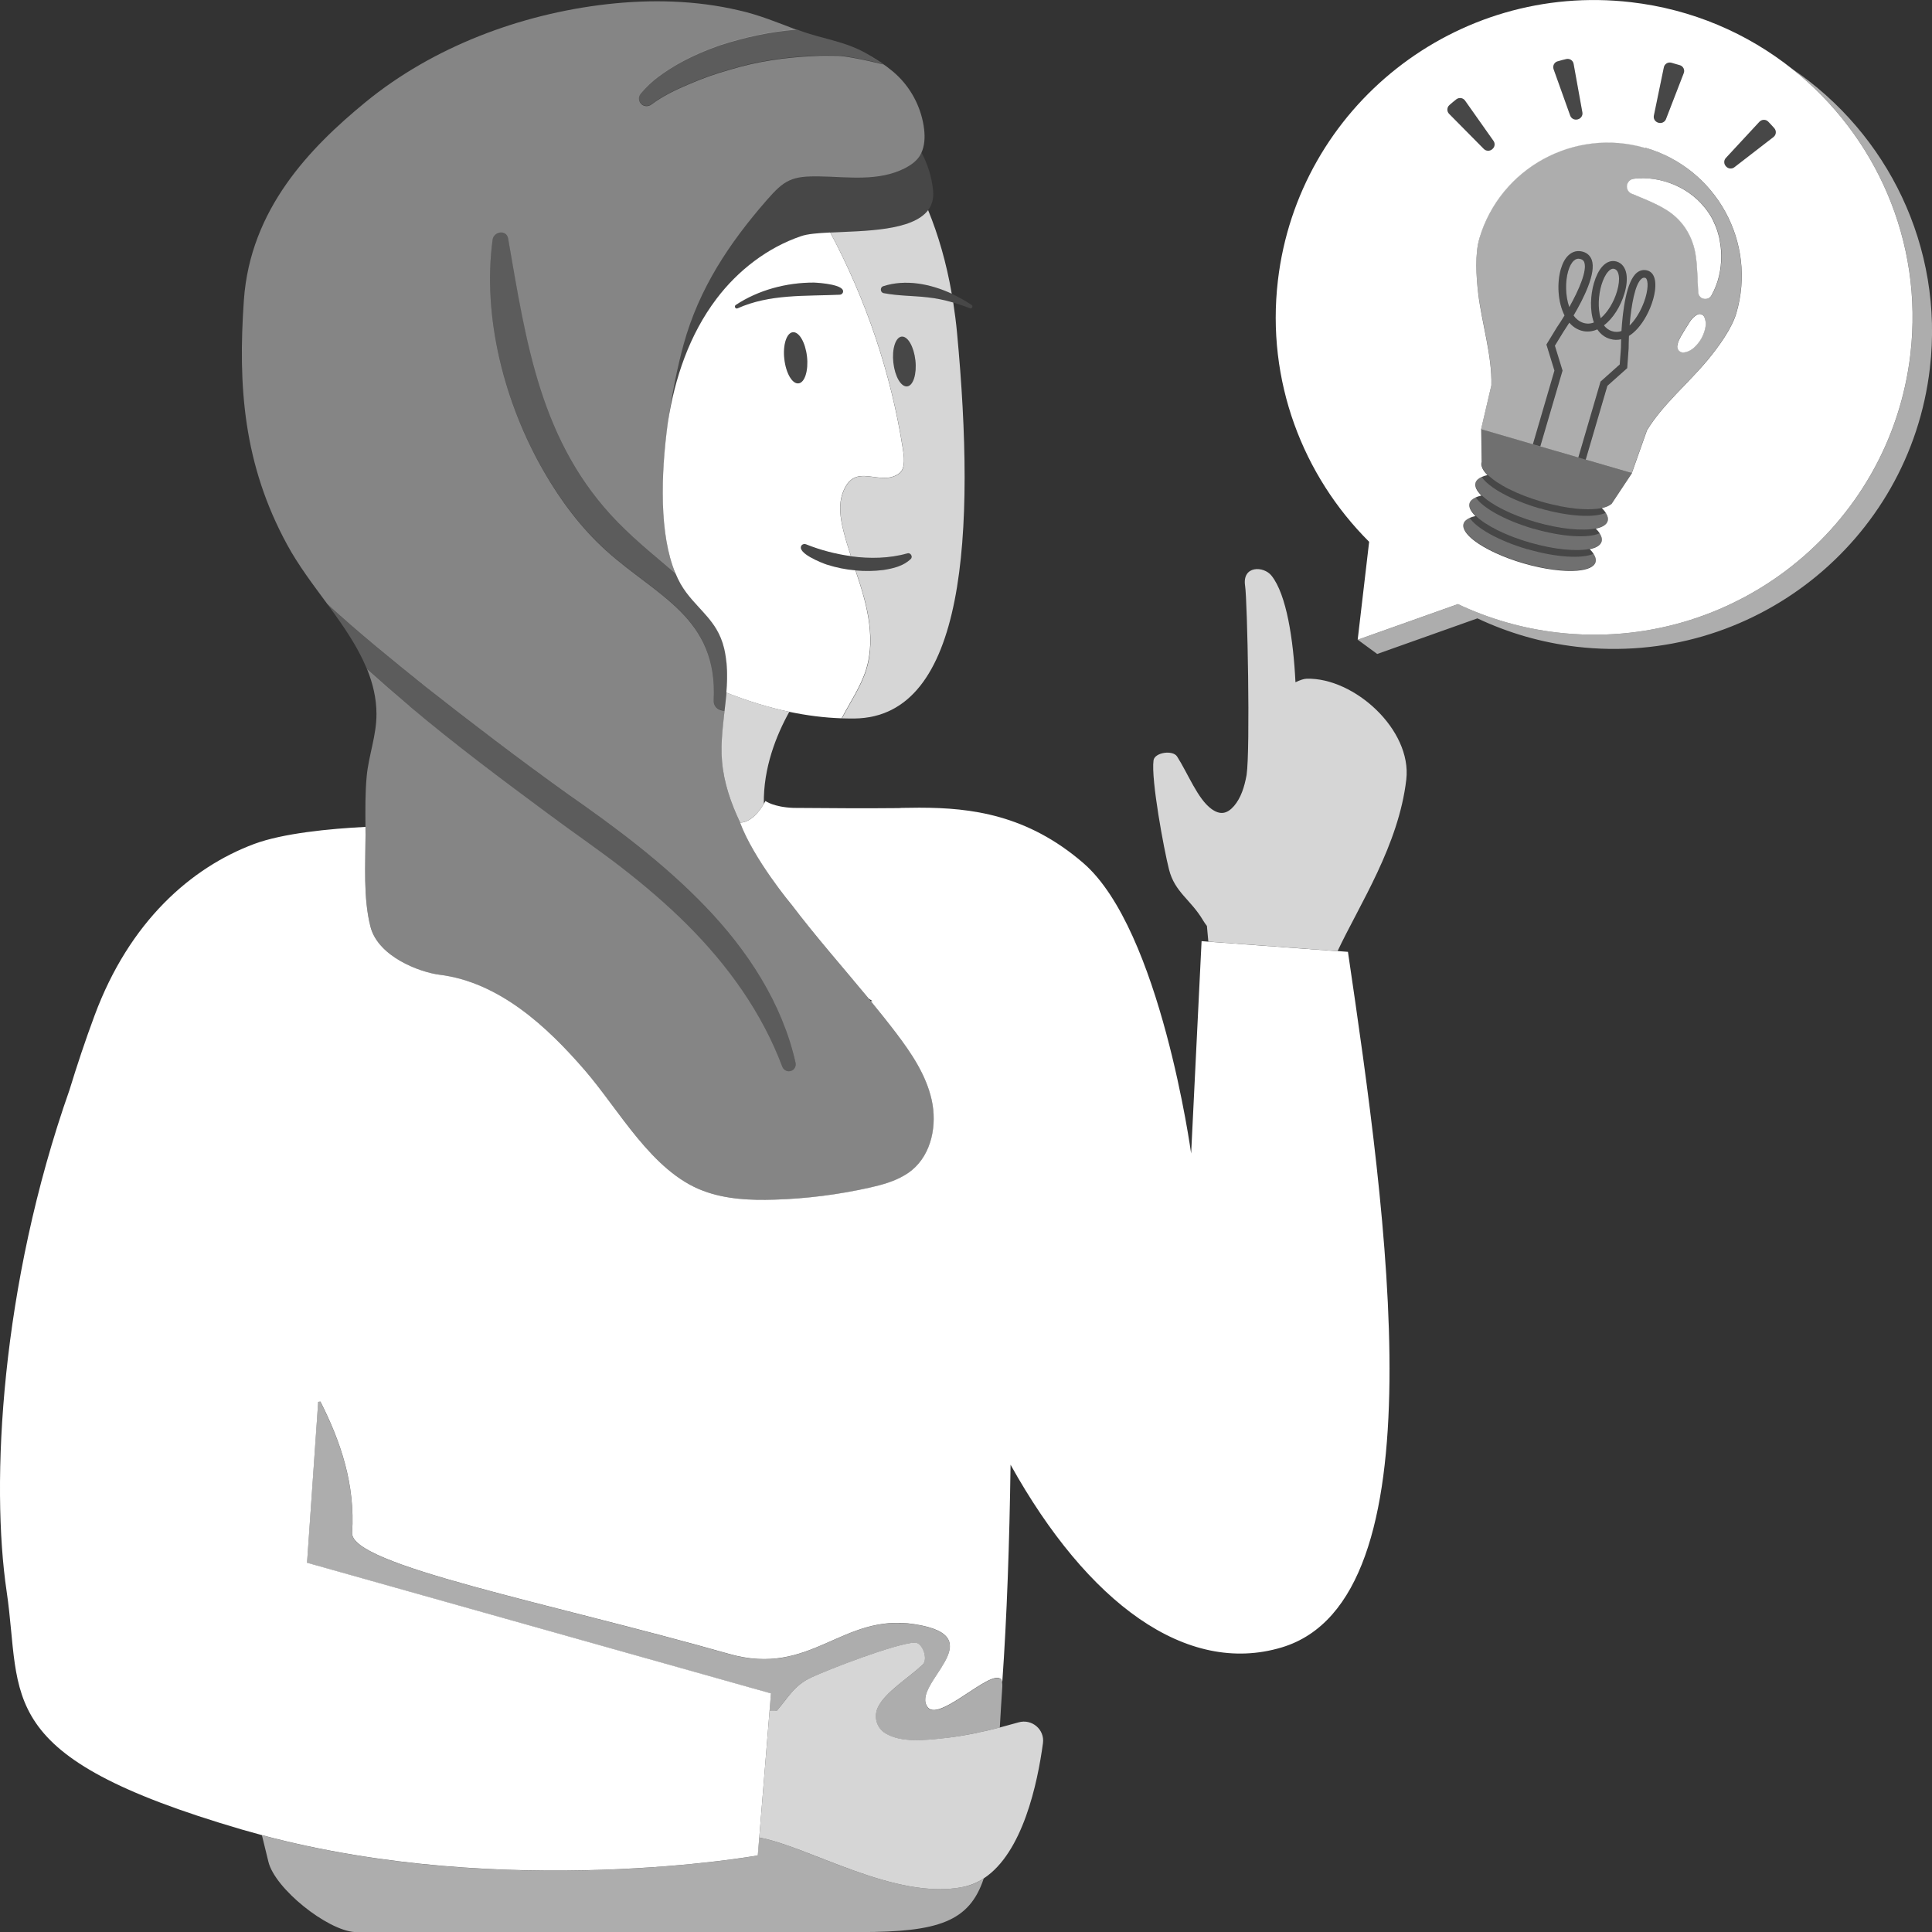 <svg viewBox="0 0 300 300" xmlns="http://www.w3.org/2000/svg"><rect x="0" y="0" width="300" height="300" fill="#333333" stroke="none"/><g fill="#fff"><path d="m 144.09 265.17 c -2.92 -3.53 10.52 -11 -2.1 -12.95 -11.32 -1.75 -16.02 8.25 -28.78 4.62 -27.92 -7.95 -58.86 -13.83 -58.54 -18.81 .48 -7.52 -1.75 -14.09 -4.92 -20.37 -.12 .02 -.24 .03 -.35 .04 l -1.73 24.98 72.04 20.29 -.22 2.7 c .36 .01 .72 .01 1.09 .02 1.78 -2.02 2.68 -3.97 5.39 -5.21 2.86 -1.31 13.07 -5.26 16.04 -5.41 1.23 -.06 2.15 2.58 1.25 3.43 -2.32 2.16 -5.82 4.28 -6.95 6.63 -.71 1.48 -.17 3.26 1.25 4.08 2.37 1.36 5.74 1.08 9.29 .67 2.83 -.33 5.81 -.97 8.4 -1.63 .11 -2.01 .24 -4.13 .39 -6.39 .01 -.22 0 -.4 -.02 -.56 -.53 -3.41 -9.58 6.24 -11.53 3.89 z" opacity=".6"/><path d="m 149.56 293 c -10.53 2.14 -23.9 -6.25 -31.67 -7.67 l -.23 2.79 s -38.95 7.01 -76.99 -3.15 c .36 1.5 .7 2.88 1.01 4.13 1.02 4.17 9.11 10.63 13.41 10.91 h 78.48 c 12.15 0 16.97 -1.61 19.19 -8.34 -.97 .64 -2.03 1.11 -3.21 1.34 z" opacity=".6"/><path d="m 207.69 147.7 c 3.44 -7.3 9.5 -16.46 10.68 -26.67 .88 -7.7 -8.07 -15.83 -15.47 -15.64 -.44 .01 -1.05 .22 -1.74 .55 -.33 -6.61 -1.38 -13.61 -3.72 -16.55 -1.23 -1.54 -4.59 -1.59 -4.1 1.58 .35 2.27 .82 25.42 .23 29.37 -.34 1.9 -.9 3.58 -1.94 4.8 -1.09 1.26 -2.17 1.45 -3.52 .47 -2.14 -1.56 -3.61 -5.44 -5.33 -8.14 -.67 -1.05 -3.49 -.64 -3.66 .6 -.41 2.97 1.62 13.86 2.4 16.93 .91 3.59 3.38 4.66 5.32 7.96 .18 .3 .37 .56 .57 .82 .08 .83 .15 1.64 .22 2.43 l 20.07 1.48 z" opacity=".8"/><path d="m 207.69 147.7 l -20.07 -1.48 -1.04 -.08 -1.62 32.98 s -4.75 -34.77 -16.76 -45.12 c -8.71 -7.51 -17.43 -8.57 -25.32 -8.58 l .07 -.01 c -.11 0 -.25 .01 -.37 .01 -.87 0 -1.72 .01 -2.57 .03 -.14 0 -.27 .02 -.41 .03 -4.51 .05 -11.11 .02 -16.4 -.03 -3.07 -.12 -4.34 -1.07 -4.34 -1.07 -.09 .16 -.17 .3 -.25 .44 -1.84 3.11 -3.63 2.91 -3.69 2.9 h -.01 c 2.13 5.71 7.97 12.72 7.97 12.72 v -.01 c 3.8 5.02 8.01 9.78 12.04 14.66 .19 .12 .37 .24 .57 .36 h -.28 c 1.33 1.62 2.64 3.25 3.91 4.92 2.4 3.16 4.69 6.55 5.55 10.42 s .01 8.35 -3.04 10.89 c -.33 .28 -.69 .52 -1.05 .74 l -.13 .08 c -1.63 .97 -3.52 1.49 -5.39 1.91 -4.85 1.09 -9.81 1.72 -14.78 1.87 -3.75 .12 -7.58 -.05 -11.09 -1.37 -7.95 -2.97 -13.03 -12.54 -18.36 -18.7 -5.86 -6.79 -13.3 -13.71 -22.61 -14.86 -2.89 -.36 -9.49 -2.72 -10.7 -7.47 -1.13 -4.45 -.77 -9.66 -.76 -14.2 0 -.42 0 -.85 -.01 -1.28 -5.57 .28 -12.85 .99 -17.31 2.66 -9.75 3.65 -19.34 12.02 -24.76 26.64 -1.44 3.87 -2.72 7.73 -3.87 11.48 v .01 c -10.76 30.55 -12.25 61.21 -9.78 77.91 s -2.47 25.58 36.53 36.99 c 1.04 .3 2.08 .59 3.12 .87 38.04 10.15 76.99 3.15 76.99 3.15 l .23 -2.79 1.6 -19.67 .22 -2.7 -72.04 -20.29 1.73 -24.98 c .12 -.01 .24 -.03 .35 -.04 3.17 6.28 5.4 12.85 4.92 20.37 -.32 4.99 30.63 10.87 58.54 18.81 12.76 3.63 17.46 -6.37 28.78 -4.62 12.62 1.95 -.83 9.42 2.1 12.95 1.95 2.35 10.99 -7.29 11.53 -3.89 .72 -10.13 1.12 -21.71 1.29 -33.82 11.99 21.55 27.33 32.8 42.1 28.37 24.87 -7.46 16.33 -66.9 10.29 -108.01 l -1.61 -.12 z"/><path d="m 146.86 269.87 c -3.55 .41 -6.92 .69 -9.29 -.67 -1.43 -.82 -1.96 -2.6 -1.25 -4.08 1.12 -2.35 4.63 -4.47 6.95 -6.63 .9 -.84 -.02 -3.49 -1.25 -3.43 -2.96 .15 -13.18 4.09 -16.04 5.41 -2.72 1.25 -3.61 3.19 -5.39 5.21 -.37 0 -.73 -.01 -1.09 -.02 l -1.6 19.67 c 7.77 1.42 21.14 9.81 31.67 7.67 1.17 -.24 2.24 -.71 3.21 -1.34 6.04 -3.97 8.33 -14.76 9.17 -20.98 .29 -2.13 -1.73 -3.83 -3.8 -3.23 -.87 .25 -1.85 .52 -2.88 .79 -2.59 .67 -5.57 1.31 -8.4 1.63 z" opacity=".8"/><path d="m 112.79 107.71 c -.01 .13 -.02 .26 -.03 .38 -.03 .29 -.06 .59 -.09 .88 -.01 .08 -.02 .17 -.03 .25 -.32 3.02 -.78 6.05 -.52 9.04 .28 3.29 1.38 6.46 2.8 9.45 .06 .01 1.85 .21 3.69 -2.9 -.1 -5.55 1.92 -10.62 3.95 -14.28 -3.24 -.68 -6.49 -1.69 -9.76 -2.98 0 .05 -.01 .1 -.01 .15 z" opacity=".8"/><path d="m 135.07 101 c .24 -2.66 -.18 -5.4 -.87 -8.01 -.39 -1.49 -.87 -2.95 -1.36 -4.42 -1.5 -.13 -2.98 -.43 -4.43 -.89 -.85 -.28 -4.83 -1.85 -3.92 -3.02 .18 -.19 .46 -.23 .69 -.13 2.17 .87 4.54 1.5 6.95 1.83 -.43 -1.32 -.85 -2.65 -1.18 -4 -.47 -1.91 -.77 -3.97 -.1 -5.82 1.87 -5.12 5.81 -.76 8.81 -3.07 1 -.77 .7 -2.75 .53 -3.79 -1.84 -11.72 -5.69 -23.11 -11.27 -33.58 -1.9 .09 -3.51 .22 -4.5 .56 -5.24 1.77 -9.85 5.35 -13.16 9.73 -4.21 5.56 -6.5 12.33 -7.56 19.24 -1.11 8.19 -1.32 17.42 1.17 23.37 l .01 .01 c .24 .57 .5 1.13 .79 1.64 .27 .47 .56 .91 .87 1.33 s .63 .8 .95 1.18 c .33 .38 .66 .74 .99 1.1 .99 1.08 1.97 2.12 2.75 3.42 .52 .87 .94 1.85 1.22 3.03 .09 .38 .16 .76 .22 1.15 .02 .12 .03 .24 .05 .36 .04 .26 .07 .53 .1 .79 .01 .14 .02 .29 .03 .43 .02 .24 .03 .48 .04 .72 .01 .15 .01 .31 .01 .46 0 .24 .01 .47 0 .7 0 .15 -.01 .31 -.01 .46 -.01 .24 -.02 .48 -.03 .72 -.01 .14 -.02 .29 -.03 .44 -.01 .21 -.03 .41 -.04 .61 3.27 1.29 6.52 2.3 9.76 2.98 2.72 .57 5.43 .92 8.14 1.01 1.3 -2.49 2.97 -4.93 3.8 -7.59 .3 -.97 .48 -1.95 .57 -2.95 z m -11.08 -41.47 c -.97 .11 -1.95 -1.58 -2.2 -3.78 s .35 -4.06 1.32 -4.16 1.95 1.58 2.2 3.78 c .24 2.19 -.35 4.06 -1.32 4.16 z m -9.76 -12.16 c 3.54 -2.35 7.91 -3.5 12.15 -3.49 .83 .03 4.97 .31 4.5 1.55 -.09 .2 -.27 .32 -.47 .33 -5.38 .25 -10.85 -.14 -15.89 2.12 -.31 .14 -.57 -.32 -.28 -.51 z"/><path d="m 128.94 36.12 c 5.59 10.47 9.43 21.86 11.27 33.58 .16 1.04 .47 3.02 -.53 3.79 -3.01 2.31 -6.94 -2.05 -8.81 3.07 -.68 1.85 -.37 3.91 .1 5.82 .33 1.35 .75 2.68 1.18 4 2.94 .4 5.94 .33 8.71 -.44 .51 -.2 .95 .5 .55 .87 -1.17 1.11 -2.73 1.46 -4.24 1.7 -1.44 .18 -2.87 .2 -4.3 .07 .49 1.46 .96 2.93 1.36 4.42 .69 2.6 1.11 5.34 .87 8.01 -.09 1 -.27 1.99 -.57 2.95 -.83 2.67 -2.5 5.1 -3.8 7.59 h .13 c .6 .01 1.21 .03 1.81 .02 17.32 -.19 18.86 -28.7 15.94 -59.89 -.15 -1.62 -.36 -3.18 -.59 -4.7 -1.32 -.38 -2.65 -.67 -4.01 -.81 -2.29 -.26 -4.49 -.21 -6.79 -.65 -.54 -.09 -.6 -.89 -.09 -1.07 3.49 -1.13 7.32 -.38 10.66 1.16 -.84 -4.84 -2.1 -9.15 -3.67 -12.98 -2.44 3.25 -9.9 3.22 -15.17 3.48 z m 11.06 16.15 c .95 -.1 1.9 1.54 2.14 3.68 .24 2.13 -.34 3.95 -1.28 4.05 -.95 .1 -1.9 -1.54 -2.14 -3.68 -.24 -2.13 .34 -3.95 1.28 -4.05 z" opacity=".8"/><path d="m 140.85 60 c .95 -.1 1.52 -1.92 1.28 -4.05 s -1.19 -3.78 -2.14 -3.68 -1.52 1.92 -1.28 4.05 1.19 3.78 2.14 3.68 z" opacity=".1"/><path d="m 123.12 51.59 c -.97 .11 -1.56 1.97 -1.32 4.16 s 1.23 3.88 2.2 3.78 c .97 -.11 1.56 -1.97 1.32 -4.16 s -1.23 -3.88 -2.2 -3.78 z" opacity=".1"/><path d="m 141.39 86.81 c -1.17 1.11 -2.72 1.46 -4.24 1.7 -1.44 .18 -2.87 .2 -4.3 .07 -1.51 -.13 -2.99 -.43 -4.44 -.89 -.84 -.27 -4.83 -1.85 -3.92 -3.01 .18 -.19 .46 -.23 .68 -.13 2.17 .87 4.54 1.51 6.95 1.83 2.94 .4 5.94 .34 8.72 -.44 .51 -.2 .94 .5 .54 .87 z" opacity=".1"/><path d="m 114.52 47.88 c 5.04 -2.27 10.51 -1.87 15.89 -2.12 .2 -.01 .39 -.14 .47 -.33 .47 -1.25 -3.67 -1.52 -4.5 -1.55 -4.24 0 -8.61 1.14 -12.15 3.49 -.29 .19 -.03 .65 .28 .51 z" opacity=".1"/><path d="m 150.6 47.87 c -.85 -.35 -1.73 -.64 -2.6 -.89 -1.32 -.38 -2.65 -.67 -4.01 -.81 -2.29 -.26 -4.49 -.21 -6.79 -.65 -.54 -.09 -.59 -.89 -.08 -1.06 3.48 -1.13 7.32 -.39 10.65 1.16 1.1 .5 2.15 1.1 3.11 1.74 .27 .19 .02 .65 -.29 .51 z" opacity=".1"/><path d="m 140.51 26.09 c -4.09 2.08 -8.75 1.35 -13.15 1.27 -4.43 -.08 -5.56 .54 -8.32 3.71 -5.83 6.69 -10.5 13.7 -12.88 22.35 -.88 3.2 -1.81 7.54 -2.44 12.23 1.06 -6.91 3.35 -13.68 7.56 -19.24 3.31 -4.38 7.92 -7.96 13.16 -9.73 .99 -.33 2.6 -.46 4.5 -.56 5.27 -.26 12.74 -.24 15.17 -3.48 .6 -.8 .9 -1.79 .78 -3.03 -.19 -2.07 -.83 -4.09 -1.8 -5.94 -.09 .2 -.19 .39 -.31 .57 -.55 .81 -1.38 1.4 -2.26 1.84 z" opacity=".1"/><path d="m 57.53 143.89 c 1.21 4.75 7.82 7.11 10.7 7.47 9.31 1.15 16.75 8.07 22.61 14.86 5.32 6.16 10.41 15.73 18.36 18.7 3.51 1.31 7.34 1.48 11.09 1.37 4.97 -.15 9.93 -.78 14.78 -1.87 1.87 -.42 3.76 -.94 5.39 -1.91 .05 -.03 .09 -.05 .13 -.08 .36 -.23 .72 -.47 1.05 -.74 3.05 -2.55 3.9 -7.02 3.04 -10.89 s -3.15 -7.26 -5.55 -10.42 c -1.26 -1.67 -2.58 -3.3 -3.91 -4.92 -.1 -.12 -.19 -.24 -.29 -.35 -4.03 -4.88 -8.24 -9.64 -12.04 -14.66 v .01 s -5.83 -7.02 -7.97 -12.72 h .01 c -1.42 -3 -2.52 -6.16 -2.8 -9.45 -.25 -2.99 .2 -6.02 .52 -9.04 -.04 .37 -.08 .74 -.12 1.11 -.87 .02 -1.77 -.54 -1.71 -1.66 .66 -12.81 -8.8 -16.08 -16.71 -23.21 -3.9 -3.52 -7.14 -7.87 -9.74 -12.42 -6.03 -10.5 -9.5 -23.81 -7.88 -35.87 .17 -1.29 2.16 -1.62 2.41 -.19 2.82 16.16 4.98 31.75 17.08 44.11 3.04 3.1 6.14 5.53 8.91 7.93 -2.49 -5.96 -2.28 -15.18 -1.17 -23.37 .63 -4.69 1.56 -9.03 2.44 -12.23 2.39 -8.66 7.05 -15.66 12.88 -22.35 2.76 -3.17 3.89 -3.8 8.32 -3.71 4.4 .08 9.06 .81 13.15 -1.27 .88 -.45 1.71 -1.03 2.26 -1.84 .12 -.18 .22 -.37 .31 -.57 .51 -1.1 .56 -2.41 .42 -3.63 -.36 -3.08 -1.8 -6.03 -4.01 -8.21 -.54 -.53 -1.11 -1.01 -1.71 -1.46 -1 -.75 -2.08 -1.4 -3.17 -2.02 .87 .5 1.73 1.03 2.56 1.61 -1.44 -.34 -2.87 -.68 -4.3 -.94 -1.12 -.2 -2.17 -.41 -3.15 -.39 -1.11 -.01 -2.22 -.04 -3.33 .04 -4.44 .19 -8.89 .84 -13.16 2.15 -2.15 .6 -4.26 1.36 -6.3 2.24 -2.04 .85 -4.08 1.87 -5.7 3.07 l -.11 .08 c -.43 .31 -1.03 .32 -1.46 -.03 -.51 -.41 -.59 -1.16 -.18 -1.67 1.69 -2.08 3.75 -3.41 5.85 -4.64 2.13 -1.19 4.36 -2.15 6.65 -2.93 3.78 -1.21 7.7 -2.07 11.68 -2.37 -2.96 -1.12 -5.79 -2.3 -8.92 -3 -6.72 -1.58 -13.73 -1.73 -20.56 -.95 -13.39 1.54 -26.95 6.62 -37.42 15.2 -8.65 7.1 -17.9 16.62 -18.89 30.75 -.93 13.31 -.09 25.47 6.73 37.99 1.74 3.2 4.03 6.21 6.25 9.22 l -.01 -.01 c 4.88 4.48 10.07 8.68 15.26 12.85 7.18 5.65 14.46 11.2 21.9 16.54 7.46 5.19 15.08 10.85 21.57 17.62 6.48 6.73 11.92 14.98 13.97 24.24 .11 .51 -.17 1.05 -.68 1.23 -.56 .2 -1.17 -.08 -1.38 -.64 -3.16 -8.4 -8.43 -15.73 -14.77 -22.06 -3.17 -3.17 -6.6 -6.1 -10.18 -8.87 -3.57 -2.75 -7.33 -5.33 -11.05 -8.09 -7.41 -5.48 -14.8 -11 -21.86 -16.95 -2.23 -1.88 -4.43 -3.8 -6.61 -5.75 .88 2.19 1.44 4.47 1.45 6.91 .02 3.33 -1.22 6.48 -1.52 9.71 -.24 2.57 -.21 5.24 -.19 7.85 0 .43 .01 .86 .01 1.28 0 4.54 -.37 9.76 .76 14.2 z" opacity=".4"/><path d="m 63.62 109.69 c 7.07 5.95 14.45 11.48 21.86 16.95 3.72 2.76 7.48 5.35 11.05 8.09 3.58 2.76 7.01 5.69 10.18 8.87 6.34 6.33 11.61 13.66 14.77 22.06 .2 .56 .82 .84 1.38 .64 .51 -.18 .79 -.72 .68 -1.23 -2.04 -9.26 -7.49 -17.51 -13.97 -24.24 -6.49 -6.77 -14.11 -12.44 -21.57 -17.62 -7.44 -5.34 -14.72 -10.89 -21.9 -16.54 -5.19 -4.17 -10.39 -8.37 -15.26 -12.85 l .01 .01 c .17 .24 .34 .47 .52 .71 .19 .25 .37 .51 .55 .76 .17 .24 .34 .48 .51 .72 .16 .23 .32 .46 .48 .69 .18 .26 .36 .51 .53 .77 .13 .2 .26 .4 .39 .6 .33 .5 .65 1 .95 1.51 .11 .19 .23 .38 .34 .57 .17 .28 .32 .57 .48 .86 .11 .19 .21 .39 .31 .58 .15 .29 .3 .58 .44 .88 .09 .2 .18 .39 .27 .59 .13 .3 .27 .59 .39 .9 2.17 1.95 4.38 3.87 6.61 5.75 z" opacity=".2"/><path d="m 112.76 108.09 c .01 -.13 .02 -.26 .03 -.38 .02 -.26 .04 -.51 .06 -.77 .01 -.14 .02 -.29 .03 -.44 .01 -.24 .02 -.48 .03 -.72 .01 -.15 .01 -.31 .01 -.46 0 -.24 0 -.47 0 -.7 0 -.15 0 -.31 -.01 -.46 -.01 -.24 -.02 -.48 -.04 -.72 -.01 -.14 -.02 -.29 -.03 -.43 -.02 -.26 -.06 -.53 -.1 -.79 -.02 -.12 -.03 -.24 -.05 -.36 -.06 -.38 -.13 -.77 -.22 -1.15 -.28 -1.18 -.7 -2.16 -1.22 -3.03 -.78 -1.3 -1.76 -2.34 -2.75 -3.42 -.33 -.36 -.66 -.72 -.99 -1.1 s -.65 -.77 -.95 -1.18 c -.31 -.41 -.6 -.85 -.87 -1.33 -.29 -.51 -.56 -1.06 -.8 -1.64 -2.77 -2.4 -5.88 -4.83 -8.91 -7.93 -12.09 -12.36 -14.25 -27.95 -17.08 -44.11 -.25 -1.43 -2.24 -1.1 -2.41 .19 -1.62 12.07 1.85 25.37 7.88 35.87 2.61 4.55 5.84 8.9 9.74 12.42 7.91 7.14 17.37 10.4 16.71 23.21 -.06 1.13 .84 1.69 1.71 1.66 .04 -.37 .08 -.74 .12 -1.11 .01 -.08 .02 -.17 .03 -.25 .03 -.3 .06 -.59 .09 -.88 z" opacity=".2"/><path d="m 105.33 9.86 c -2.11 1.23 -4.17 2.55 -5.85 4.64 -.41 .51 -.33 1.26 .18 1.67 .43 .35 1.03 .35 1.46 .03 l .11 -.08 c 1.63 -1.2 3.67 -2.22 5.7 -3.07 2.04 -.88 4.15 -1.64 6.3 -2.24 4.27 -1.32 8.72 -1.97 13.16 -2.15 1.11 -.08 2.22 -.05 3.33 -.04 .98 -.02 2.02 .2 3.15 .39 1.43 .27 2.87 .6 4.3 .94 -.83 -.57 -1.69 -1.11 -2.56 -1.61 -.03 -.02 -.06 -.03 -.09 -.05 -3.38 -1.92 -6.88 -2.25 -10.35 -3.55 -.17 -.06 -.34 -.13 -.51 -.19 -3.98 .3 -7.9 1.16 -11.68 2.37 -2.29 .78 -4.52 1.75 -6.65 2.93 z" opacity=".2"/><path d="m 278.31 10.71 c 12.92 10.26 20.4 26.72 18.35 44.27 -3.16 27.03 -27.71 46.39 -54.83 43.24 -5.51 -.64 -10.69 -2.17 -15.43 -4.41 l -15.56 5.53 3.01 2.21 15.56 -5.53 c 4.75 2.24 9.93 3.77 15.43 4.41 27.12 3.15 51.67 -16.21 54.83 -43.24 2.21 -18.88 -6.61 -36.49 -21.36 -46.48 z" opacity=".6"/><path d="m 226.39 93.81 c 4.75 2.24 9.93 3.77 15.43 4.41 27.12 3.15 51.67 -16.21 54.83 -43.24 2.05 -17.55 -5.43 -34.02 -18.35 -44.27 -6.97 -5.54 -15.53 -9.27 -25.04 -10.37 -27.12 -3.15 -51.67 16.21 -54.83 43.24 -1.82 15.56 3.86 30.27 14.17 40.55 l -1.78 15.21 15.56 -5.53 z m 41.6 -69.28 l 5.21 -5.62 c .37 -.39 .99 -.41 1.37 -.02 .33 .33 .64 .68 .95 1.03 .35 .41 .29 1.03 -.14 1.36 l -6.07 4.69 c -.39 .3 -.95 .25 -1.28 -.12 l -.03 -.03 c -.34 -.37 -.35 -.92 -.01 -1.29 z m -11.18 -6.57 l 1.55 -7.5 c .11 -.53 .64 -.86 1.16 -.72 .45 .12 .9 .25 1.35 .39 .51 .17 .78 .73 .58 1.23 l -2.76 7.14 c -.18 .46 -.69 .7 -1.16 .56 l -.04 -.01 c -.48 -.14 -.78 -.61 -.68 -1.1 z m -14.95 -8.43 c .45 -.14 .9 -.26 1.35 -.36 .53 -.12 1.05 .22 1.14 .75 l 1.36 7.53 c .09 .49 -.22 .95 -.7 1.08 l -.04 .01 c -.48 .13 -.98 -.12 -1.15 -.59 l -2.58 -7.21 c -.18 -.51 .1 -1.06 .62 -1.22 z m 13.64 13.41 c 11.02 3.21 17.34 14.71 14.12 25.69 -.68 2.33 -2.66 5.1 -4.47 7.29 -2.95 3.57 -7.02 6.95 -9.41 10.91 l -2.35 6.63 .02 .01 -2.89 4.36 -.22 .33 -.08 .12 -.02 -.01 c -.32 .28 -.83 .49 -1.47 .63 .26 .26 .47 .5 .62 .75 .29 .45 .4 .87 .29 1.25 -.17 .58 -.84 .98 -1.85 1.19 .26 .26 .47 .5 .62 .75 .29 .45 .4 .87 .29 1.25 -.17 .58 -.84 .98 -1.85 1.19 .26 .25 .47 .5 .62 .75 .29 .45 .4 .87 .29 1.25 -.22 .75 -1.27 1.2 -2.83 1.33 -2.09 .18 -5.11 -.19 -8.35 -1.13 s -5.98 -2.25 -7.65 -3.52 c -1.25 -.95 -1.89 -1.89 -1.67 -2.64 .11 -.38 .44 -.67 .92 -.89 .26 -.12 .57 -.22 .93 -.3 -.74 -.72 -1.09 -1.41 -.92 -1.99 .11 -.38 .44 -.67 .92 -.89 .26 -.12 .57 -.22 .93 -.3 -.74 -.72 -1.09 -1.41 -.92 -1.99 .11 -.38 .44 -.67 .92 -.89 .26 -.12 .57 -.22 .93 -.3 -.47 -.46 -.76 -.9 -.88 -1.31 h -.01 v -.02 c -.07 -.23 -.09 -.46 -.03 -.66 .01 -.02 .02 -.03 .02 -.05 l -.07 -5.04 -.02 -.01 1.6 -6.85 c .12 -4.62 -1.49 -9.65 -2.04 -14.24 -.34 -2.81 -.51 -6.21 .17 -8.54 3.22 -10.98 14.76 -17.28 25.77 -14.07 z m -30.44 -6.62 c .35 -.31 .71 -.61 1.08 -.9 .43 -.33 1.04 -.24 1.35 .2 l 4.42 6.26 c .29 .41 .2 .96 -.18 1.27 l -.03 .03 c -.38 .32 -.94 .3 -1.29 -.05 l -5.39 -5.45 c -.38 -.38 -.36 -1 .04 -1.36 z"/><path d="m 229.55 45.55 c .56 4.59 2.16 9.62 2.04 14.24 l -1.6 6.85 .02 .01 11.67 3.4 11.69 3.4 2.35 -6.63 c 2.4 -3.96 6.46 -7.34 9.41 -10.91 1.81 -2.19 3.79 -4.96 4.47 -7.29 3.22 -10.98 -3.11 -22.48 -14.12 -25.69 -11.02 -3.21 -22.56 3.09 -25.77 14.07 -.68 2.33 -.51 5.73 -.17 8.54 z m 35.21 5.48 c -.14 .55 -.34 1.08 -.62 1.57 -.29 .49 -.66 .94 -1.08 1.33 s -.96 .69 -1.59 .77 c -.5 .07 -.96 -.28 -1.03 -.78 -.02 -.11 -.01 -.22 .01 -.32 l .03 -.14 c .13 -.54 .33 -.9 .53 -1.27 .22 -.35 .42 -.7 .63 -1.06 .21 -.35 .45 -.7 .67 -1.07 .22 -.36 .49 -.74 .94 -1.05 l .2 -.14 c .37 -.25 .87 -.16 1.12 .21 .03 .05 .06 .1 .08 .16 .26 .66 .23 1.22 .1 1.77 z m -12.01 -22.55 c .18 -.42 .57 -.69 .99 -.74 2.1 -.24 4.29 .1 6.36 .98 2.05 .88 3.99 2.4 5.29 4.39 .34 .49 .62 1.01 .84 1.56 .26 .53 .45 1.08 .6 1.64 .18 .56 .26 1.12 .34 1.68 .11 .56 .11 1.12 .13 1.67 .03 2.21 -.48 4.34 -1.5 6.18 -.3 .53 -.97 .73 -1.5 .44 -.34 -.19 -.54 -.52 -.57 -.88 v -.06 c -.14 -1.95 -.13 -3.73 -.35 -5.4 s -.76 -3.19 -1.6 -4.45 c -.83 -1.27 -1.99 -2.36 -3.45 -3.17 -1.45 -.84 -3.09 -1.48 -4.86 -2.22 l -.04 -.02 c -.63 -.26 -.92 -.98 -.66 -1.6 z m -12.62 25.01 l 1.61 -2.64 c .38 -.55 .79 -1.19 1.2 -1.87 -1.08 -2.11 -1.19 -5.11 -.57 -7.22 .28 -.94 .68 -1.67 1.2 -2.14 .64 -.59 1.41 -.77 2.23 -.53 .66 .19 1.13 .63 1.36 1.26 .73 2.02 -1.26 6 -2.82 8.64 .75 1.07 2.02 1.55 3.16 1.08 -.67 -1.85 -.53 -4.29 .01 -6.13 .31 -1.06 .75 -1.94 1.27 -2.53 .66 -.75 1.45 -1.03 2.24 -.8 .82 .24 1.37 .94 1.53 1.97 .13 .82 .03 1.84 -.3 2.95 -.59 2.01 -1.76 3.9 -3.19 4.98 .62 .9 1.81 1.24 2.72 .89 .19 -3.08 .75 -7.83 2.45 -9.1 .48 -.36 1.03 -.46 1.6 -.29 1.23 .36 1.55 2.1 .84 4.55 -.5 1.7 -1.38 3.33 -2.41 4.47 -.43 .47 -.87 .85 -1.32 1.13 -.03 .69 -.05 1.35 -.05 1.94 l -.22 3.06 -3.08 2.75 -3.36 11.46 -1.15 -.34 3.45 -11.78 2.98 -2.66 .19 -2.54 c 0 -.19 .01 -.69 .03 -1.37 -.57 .13 -1.14 .12 -1.71 -.05 -.87 -.25 -1.52 -.79 -1.99 -1.49 -.79 .35 -1.63 .44 -2.47 .2 -.76 -.22 -1.38 -.66 -1.88 -1.24 -.45 .72 -.8 1.23 -.92 1.42 l -1.32 2.16 1.19 3.86 -3.46 11.79 -1.15 -.34 3.35 -11.45 -1.24 -4.03 z" opacity=".6"/><path d="m 246.02 40.75 c -.1 -.27 -.27 -.43 -.57 -.52 -.41 -.12 -.75 -.04 -1.08 .26 -.35 .32 -.65 .88 -.86 1.6 -.47 1.61 -.45 3.87 .17 5.6 1.51 -2.69 2.79 -5.67 2.33 -6.95 z" opacity=".6"/><path d="m 255.51 46.22 c .54 -1.84 .33 -2.96 -.02 -3.07 -.21 -.06 -.37 -.03 -.55 .1 -1.05 .78 -1.64 4.13 -1.9 7.3 .11 -.11 .22 -.22 .32 -.33 .9 -1 1.7 -2.49 2.15 -4 z" opacity=".6"/><path d="m 251.1 45.2 c .27 -.93 .37 -1.79 .26 -2.43 -.14 -.85 -.55 -.97 -.68 -1.01 -.12 -.04 -.49 -.14 -1 .45 -.4 .45 -.76 1.19 -1.02 2.07 -.46 1.56 -.58 3.6 -.11 5.13 1.12 -.95 2.07 -2.55 2.55 -4.21 z" opacity=".6"/><path d="m 237.21 85.3 c -4.45 -1.3 -7.97 -3.28 -9.02 -4.92 -.48 .22 -.81 .52 -.92 .89 -.22 .75 .42 1.69 1.67 2.64 1.67 1.27 4.41 2.58 7.65 3.52 s 6.26 1.31 8.35 1.13 c 1.57 -.14 2.61 -.58 2.83 -1.33 .11 -.38 -.01 -.8 -.29 -1.25 -1.78 .82 -5.81 .6 -10.26 -.69 z" opacity=".3"/><path d="m 237.52 84.26 c -3.79 -1.1 -6.91 -2.71 -8.4 -4.17 -.36 .08 -.67 .18 -.93 .3 1.06 1.64 4.57 3.63 9.02 4.92 4.45 1.3 8.48 1.51 10.26 .69 -.16 -.24 -.36 -.49 -.62 -.75 -2.05 .44 -5.54 .12 -9.33 -.99 z" opacity=".1"/><path d="m 238.15 82.12 c -4.45 -1.3 -7.97 -3.28 -9.02 -4.92 -.48 .22 -.81 .52 -.92 .89 -.17 .58 .18 1.27 .92 1.99 1.49 1.47 4.61 3.07 8.4 4.17 s 7.28 1.42 9.33 .99 c 1.01 -.21 1.68 -.61 1.85 -1.19 .11 -.38 -.01 -.8 -.29 -1.25 -1.78 .82 -5.81 .6 -10.26 -.69 z" opacity=".3"/><path d="m 238.45 81.08 c -3.79 -1.1 -6.91 -2.71 -8.4 -4.17 -.36 .08 -.67 .18 -.93 .3 1.06 1.64 4.57 3.63 9.02 4.92 4.45 1.3 8.48 1.51 10.26 .69 -.16 -.24 -.36 -.49 -.62 -.75 -2.05 .44 -5.54 .12 -9.33 -.99 z" opacity=".1"/><path d="m 239.08 78.94 c -4.45 -1.3 -7.97 -3.28 -9.02 -4.92 -.48 .22 -.81 .52 -.92 .89 -.17 .58 .18 1.27 .92 1.99 1.49 1.47 4.61 3.07 8.4 4.17 s 7.28 1.42 9.33 .99 c 1.01 -.21 1.68 -.61 1.85 -1.19 .11 -.38 -.01 -.8 -.29 -1.25 -1.78 .82 -5.81 .6 -10.26 -.69 z" opacity=".3"/><path d="m 244.51 78.94 c -.7 -.08 -1.44 -.19 -2.21 -.34 -.94 -.18 -1.91 -.42 -2.91 -.71 -1.9 -.55 -3.62 -1.23 -5.06 -1.95 -.72 -.36 -1.37 -.73 -1.93 -1.11 -.43 -.29 -.79 -.57 -1.11 -.86 -.1 -.09 -.21 -.17 -.3 -.26 -.36 .08 -.67 .17 -.93 .3 1.06 1.64 4.57 3.63 9.02 4.92 4.45 1.3 8.48 1.51 10.26 .69 -.16 -.24 -.36 -.49 -.62 -.75 -.45 .09 -.97 .15 -1.54 .17 -.79 .03 -1.69 0 -2.67 -.11 z" opacity=".1"/><path d="m 241.69 70.04 l -11.67 -3.4 .07 5.04 c -.01 .02 -.02 .03 -.02 .05 -.06 .21 -.03 .43 .03 .66 v .02 h .01 c .12 .41 .41 .86 .88 1.31 .09 .09 .2 .17 .3 .26 .32 .28 .68 .57 1.11 .86 .56 .37 1.21 .75 1.93 1.11 1.44 .72 3.17 1.4 5.06 1.95 1 .29 1.98 .52 2.91 .71 .77 .15 1.51 .26 2.21 .34 .98 .11 1.88 .14 2.67 .11 .57 -.02 1.09 -.08 1.54 -.17 .64 -.14 1.15 -.34 1.47 -.63 l .02 .01 .08 -.12 .22 -.33 2.89 -4.36 -.02 -.01 -11.69 -3.4 z" opacity=".3"/><path d="m 239.16 69.31 l 3.46 -11.79 -1.19 -3.86 1.32 -2.16 c .13 -.19 .47 -.7 .92 -1.42 .5 .59 1.13 1.02 1.88 1.24 .85 .25 1.68 .15 2.47 -.2 .46 .71 1.11 1.24 1.99 1.49 .57 .17 1.15 .18 1.71 .05 -.03 .69 -.03 1.18 -.03 1.37 l -.19 2.54 -2.98 2.66 -3.45 11.78 1.15 .34 3.36 -11.46 3.08 -2.75 .22 -3.06 c 0 -.59 .02 -1.25 .05 -1.94 .45 -.28 .89 -.66 1.32 -1.13 1.03 -1.14 1.91 -2.77 2.41 -4.47 .72 -2.45 .4 -4.19 -.84 -4.55 -.57 -.17 -1.12 -.07 -1.6 .29 -1.7 1.26 -2.26 6.02 -2.45 9.1 -.92 .35 -2.1 .02 -2.72 -.89 1.43 -1.09 2.6 -2.97 3.19 -4.98 .33 -1.11 .43 -2.13 .3 -2.95 -.17 -1.03 -.71 -1.73 -1.53 -1.97 -.79 -.23 -1.58 .06 -2.24 .8 -.52 .59 -.96 1.46 -1.27 2.53 -.54 1.84 -.68 4.28 -.01 6.13 -1.15 .47 -2.42 0 -3.16 -1.08 1.55 -2.64 3.54 -6.62 2.82 -8.64 -.23 -.63 -.7 -1.07 -1.36 -1.26 -.82 -.24 -1.59 -.06 -2.23 .53 -.52 .48 -.92 1.2 -1.2 2.14 -.62 2.11 -.51 5.12 .57 7.22 -.41 .68 -.82 1.32 -1.2 1.87 l -1.61 2.64 1.24 4.03 -3.35 11.45 1.15 .34 z m 15.78 -26.05 c .18 -.13 .34 -.16 .55 -.1 .36 .1 .56 1.23 .02 3.07 -.44 1.51 -1.25 3.01 -2.15 4 -.1 .11 -.21 .22 -.32 .33 .26 -3.17 .85 -6.51 1.9 -7.3 z m -6.29 1.01 c .26 -.88 .62 -1.62 1.02 -2.07 .52 -.59 .88 -.48 1 -.45 .14 .04 .55 .16 .68 1.01 .1 .64 .01 1.5 -.26 2.43 -.49 1.66 -1.43 3.26 -2.55 4.21 -.47 -1.53 -.35 -3.58 .11 -5.13 z m -5.14 -2.17 c .21 -.72 .51 -1.28 .86 -1.6 .32 -.3 .66 -.38 1.08 -.26 .29 .09 .47 .25 .57 .52 .46 1.28 -.83 4.26 -2.33 6.95 -.62 -1.74 -.64 -3.99 -.17 -5.6 z" opacity=".1"/><path d="m 253.4 30.09 l .04 .02 c 1.77 .74 3.42 1.38 4.86 2.22 1.46 .81 2.62 1.9 3.45 3.17 .84 1.27 1.39 2.78 1.6 4.45 .23 1.68 .22 3.45 .35 5.4 v .06 c .03 .36 .23 .7 .57 .88 .54 .29 1.21 .1 1.5 -.44 1.02 -1.84 1.53 -3.96 1.5 -6.18 -.02 -.55 -.03 -1.11 -.13 -1.67 -.08 -.56 -.16 -1.13 -.34 -1.68 -.15 -.56 -.34 -1.11 -.6 -1.64 -.22 -.55 -.5 -1.07 -.84 -1.56 -1.3 -1.99 -3.23 -3.51 -5.29 -4.39 -2.06 -.89 -4.26 -1.23 -6.36 -.98 -.43 .05 -.81 .32 -.99 .74 -.26 .62 .03 1.34 .66 1.6 z"/><path d="m 264.58 49.11 c -.25 -.37 -.75 -.46 -1.12 -.21 l -.2 .14 c -.45 .31 -.71 .69 -.94 1.05 -.22 .37 -.45 .72 -.67 1.07 -.21 .36 -.41 .71 -.63 1.06 -.2 .37 -.41 .72 -.53 1.27 l -.03 .14 c -.02 .1 -.03 .21 -.01 .32 .07 .5 .53 .85 1.03 .78 .63 -.08 1.16 -.38 1.59 -.77 .42 -.39 .79 -.84 1.08 -1.33 .28 -.49 .49 -1.03 .62 -1.57 .13 -.55 .16 -1.11 -.1 -1.77 -.02 -.05 -.05 -.11 -.08 -.16 z"/><path d="m 243.82 17.96 c .17 .47 .67 .72 1.15 .59 l .04 -.01 c .48 -.13 .79 -.59 .7 -1.08 l -1.36 -7.53 c -.1 -.53 -.62 -.87 -1.14 -.75 -.46 .1 -.91 .22 -1.35 .36 -.52 .16 -.8 .71 -.62 1.22 l 2.58 7.21 z" opacity=".1"/><path d="m 257.49 19.05 l .04 .01 c .48 .14 .98 -.1 1.16 -.56 l 2.76 -7.14 c .19 -.5 -.07 -1.06 -.58 -1.23 -.44 -.15 -.89 -.28 -1.35 -.39 -.52 -.13 -1.05 .2 -1.16 .72 l -1.55 7.5 c -.1 .49 .2 .96 .68 1.1 z" opacity=".1"/><path d="m 230.4 23.14 c .35 .35 .91 .37 1.29 .05 l .03 -.03 c .38 -.32 .47 -.87 .18 -1.27 l -4.42 -6.26 c -.31 -.44 -.93 -.53 -1.35 -.2 -.37 .29 -.73 .59 -1.08 .9 -.4 .36 -.42 .98 -.04 1.36 z" opacity=".1"/><path d="m 268.02 25.84 c .34 .37 .89 .43 1.28 .12 l 6.07 -4.69 c .43 -.33 .49 -.95 .14 -1.36 -.3 -.35 -.62 -.7 -.95 -1.03 -.38 -.38 -1 -.37 -1.37 .02 l -5.21 5.62 c -.34 .36 -.33 .92 .01 1.29 z" opacity=".1"/></g></svg>